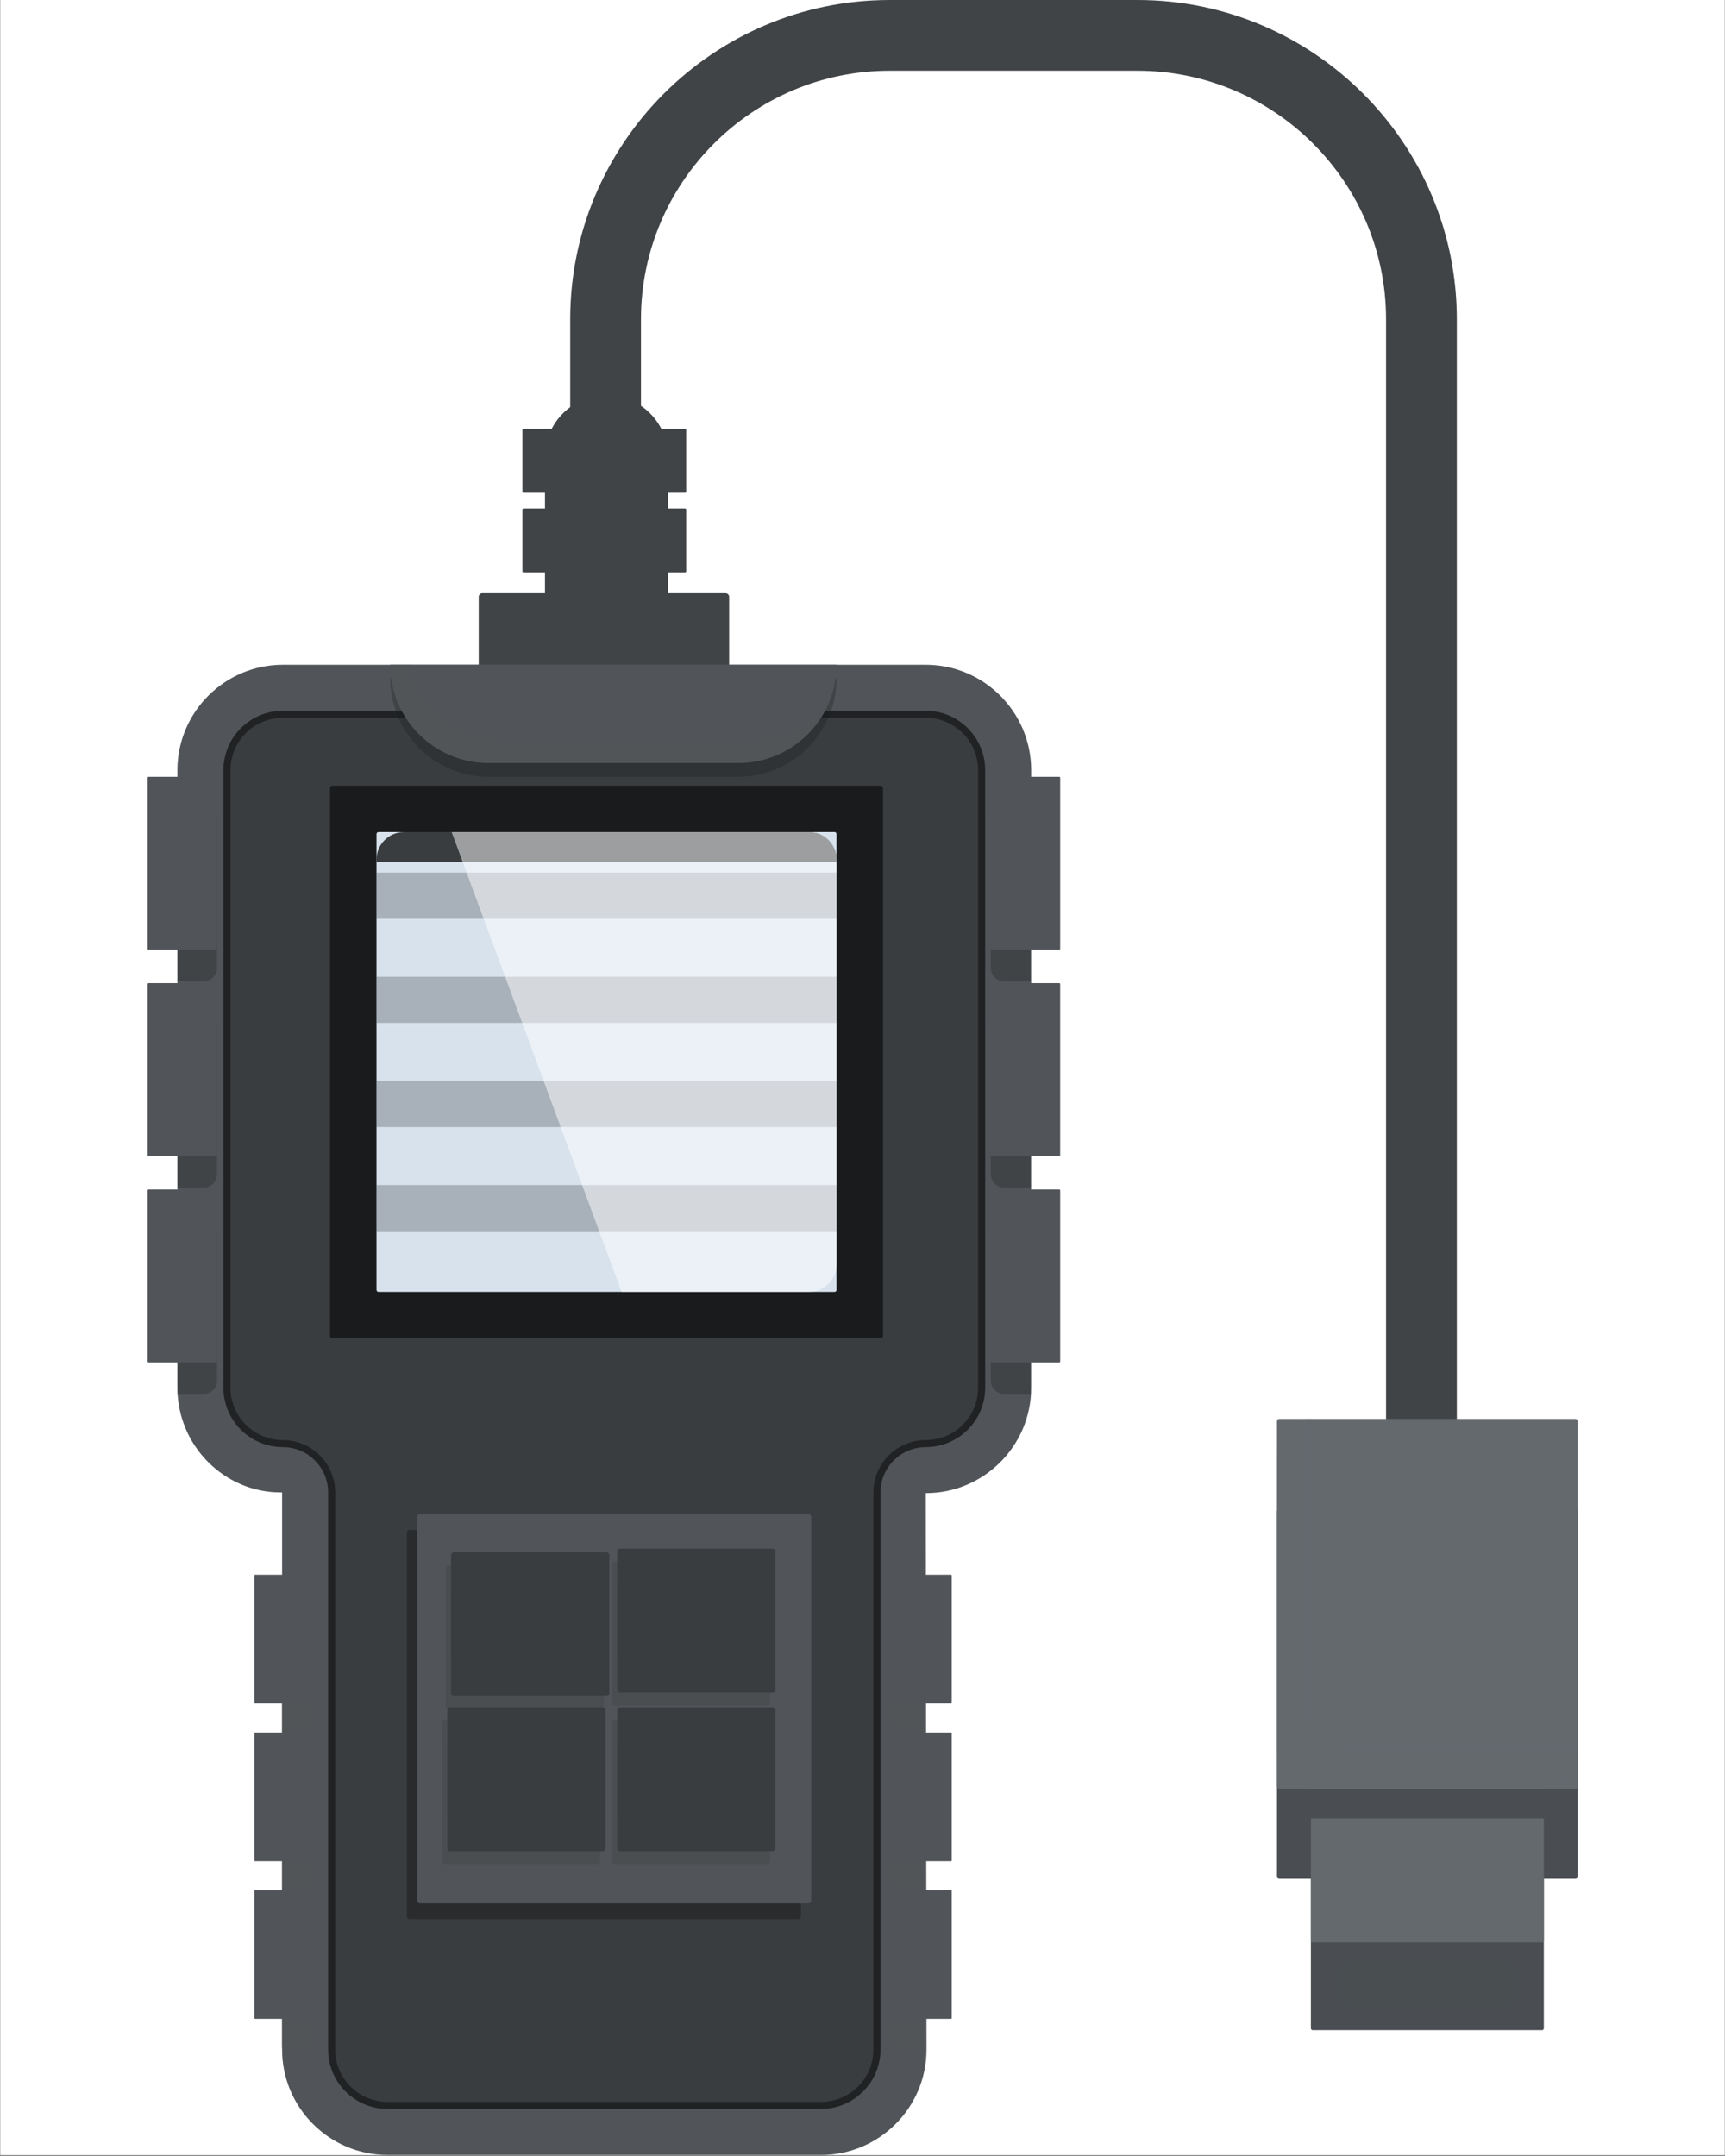 <?xml version="1.0" encoding="UTF-8"?> <svg xmlns="http://www.w3.org/2000/svg" xmlns:xlink="http://www.w3.org/1999/xlink" width="1080" zoomAndPan="magnify" viewBox="0 0 810 1012.5" height="1350" preserveAspectRatio="xMidYMid meet" version="1.0"><rect x="0" y="0" width="810" height="1012.5" fill="#808080" stroke="none"/><defs><filter x="0%" y="0%" width="100%" height="100%" id="cddaa4e88b"><feColorMatrix values="0 0 0 0 1 0 0 0 0 1 0 0 0 0 1 0 0 0 1 0" color-interpolation-filters="sRGB"></feColorMatrix></filter><clipPath id="b7332776ed"><path d="M 0.199 0 L 809.801 0 L 809.801 1012 L 0.199 1012 Z M 0.199 0 " clip-rule="nonzero"></path></clipPath><mask id="fb343b32b1"><g filter="url(#cddaa4e88b)"><rect x="-81" width="972" fill="#000000" y="-101.25" height="1215" fill-opacity="0.3"></rect></g></mask><clipPath id="ca770c5527"><rect x="0" width="402" y="0" height="678"></rect></clipPath><mask id="ce45c7cfe8"><g filter="url(#cddaa4e88b)"><rect x="-81" width="972" fill="#000000" y="-101.25" height="1215" fill-opacity="0.3"></rect></g></mask><clipPath id="d254593182"><path d="M 1 1 L 303 1 L 303 648.352 L 1 648.352 Z M 1 1 " clip-rule="nonzero"></path></clipPath><clipPath id="0a42c86a8b"><path d="M 314 319 L 351.613 319 L 351.613 341 L 314 341 Z M 314 319 " clip-rule="nonzero"></path></clipPath><clipPath id="6e30907e6e"><rect x="0" width="352" y="0" height="649"></rect></clipPath></defs><g clip-path="url(#b7332776ed)"><path fill="#ffffff" d="M 0.199 0 L 809.801 0 L 809.801 1012 L 0.199 1012 Z M 0.199 0 " fill-opacity="1" fill-rule="nonzero"></path><path fill="#ffffff" d="M 0.199 0 L 809.801 0 L 809.801 1012 L 0.199 1012 Z M 0.199 0 " fill-opacity="1" fill-rule="nonzero"></path></g><path fill="#414447" d="M 684.082 823.695 L 650.848 823.695 L 650.848 149.973 C 650.848 85.598 598.465 33.227 534.07 33.227 L 417.75 33.227 C 353.355 33.227 300.98 85.598 300.98 149.973 L 300.98 193.711 L 267.75 193.711 L 267.75 149.973 C 267.75 67.281 335.035 0 417.75 0 L 534.07 0 C 616.785 0 684.082 67.281 684.082 149.973 Z M 684.082 823.695 " fill-opacity="1" fill-rule="nonzero"></path><path fill="#414447" d="M 340.691 357.602 L 226.488 357.602 C 225.551 357.602 224.793 356.844 224.793 355.906 L 224.793 280.301 C 224.793 279.363 225.551 278.605 226.488 278.605 L 340.691 278.605 C 341.629 278.605 342.387 279.363 342.387 280.301 L 342.387 355.91 C 342.387 356.844 341.629 357.602 340.691 357.602 Z M 340.691 357.602 " fill-opacity="1" fill-rule="nonzero"></path><path fill="#414447" d="M 313.699 302.035 L 255.902 302.035 L 255.902 214.523 C 255.902 198.566 268.84 185.633 284.801 185.633 C 300.762 185.633 313.699 198.566 313.699 214.523 Z M 313.699 302.035 " fill-opacity="1" fill-rule="nonzero"></path><path fill="#515559" d="M 181.98 1012 C 154.684 1012 132.477 989.797 132.477 962.504 L 132.477 700.852 C 132.266 700.852 132.066 700.859 131.855 700.859 C 105.184 700.859 83.316 678.793 83.316 651.711 L 83.316 361.676 C 83.316 334.391 105.527 312.188 132.82 312.188 L 434.699 312.188 C 461.992 312.188 484.211 334.391 484.211 361.676 L 484.211 651.711 C 484.211 679 461.992 701.199 434.699 701.199 L 435.055 962.504 C 435.055 989.797 412.84 1012 385.543 1012 Z M 181.98 1012 " fill-opacity="1" fill-rule="nonzero"></path><g mask="url(#fb343b32b1)"><g transform="matrix(1, 0, 0, 1, 82, 334)"><g clip-path="url(#ca770c5527)"><path fill="#515559" d="M 308.191 667.387 L 104.629 667.387 C 77.332 667.387 55.125 645.184 55.125 617.887 L 55.125 356.238 C 54.918 356.238 54.715 356.246 54.5 356.246 C 27.832 356.246 5.965 334.176 5.965 307.098 L 5.965 17.062 C 5.965 12.016 6.945 7.238 8.359 2.645 C 3.992 10.016 1.316 18.508 1.316 27.676 L 1.316 317.711 C 1.316 344.793 23.184 366.859 49.855 366.859 C 50.066 366.859 50.266 366.852 50.477 366.852 L 50.477 628.504 C 50.477 655.797 72.688 678 99.98 678 L 303.543 678 C 325.789 678 344.438 663.156 350.66 642.922 C 342.031 657.492 326.316 667.387 308.191 667.387 Z M 308.191 667.387 " fill-opacity="1" fill-rule="nonzero"></path><path fill="#515559" d="M 357.348 356.586 L 357.363 366.727 C 377.52 364.805 394.043 350.902 399.816 332.125 C 391.188 346.688 375.473 356.586 357.348 356.586 Z M 357.348 356.586 " fill-opacity="1" fill-rule="nonzero"></path></g></g></g><path fill="#000000" d="M 181.98 990.406 C 166.594 990.406 154.078 977.891 154.078 962.504 L 154.078 700.852 C 154.078 689.137 144.543 679.609 132.816 679.609 C 117.434 679.609 104.914 667.09 104.914 651.711 L 104.914 361.676 C 104.914 346.297 117.434 333.781 132.816 333.781 L 434.699 333.781 C 450.078 333.781 462.609 346.297 462.609 361.676 L 462.609 651.711 C 462.609 667.09 450.082 679.609 434.699 679.609 C 422.98 679.609 413.453 689.137 413.453 700.852 L 413.453 962.504 C 413.453 977.891 400.926 990.406 385.539 990.406 Z M 181.98 990.406 " fill-opacity="0.6" fill-rule="nonzero"></path><path fill="#3a3d40" d="M 434.703 337.105 L 132.82 337.105 C 119.246 337.105 108.242 348.105 108.242 361.676 L 108.242 651.707 C 108.242 665.281 119.246 676.277 132.82 676.277 C 146.395 676.277 157.398 687.277 157.398 700.852 L 157.398 962.504 C 157.398 976.07 168.402 987.074 181.977 987.074 L 385.539 987.074 C 399.117 987.074 410.117 976.07 410.117 962.504 L 410.117 700.855 C 410.117 687.281 421.125 676.277 434.703 676.277 C 448.273 676.277 459.281 665.281 459.281 651.707 L 459.281 361.676 C 459.285 348.105 448.277 337.105 434.703 337.105 Z M 434.703 337.105 " fill-opacity="1" fill-rule="nonzero"></path><g mask="url(#ce45c7cfe8)"><g transform="matrix(1, 0, 0, 1, 107, 339)"><g clip-path="url(#6e30907e6e)"><g clip-path="url(#d254593182)"><path fill="#3a3d40" d="M 289.395 633.543 L 85.828 633.543 C 72.25 633.543 61.246 622.543 61.246 608.969 L 61.246 347.316 C 61.246 333.75 50.246 322.746 36.668 322.746 C 23.094 322.746 12.09 311.746 12.09 298.176 L 12.09 8.141 C 12.09 5.93 12.477 3.824 13.023 1.789 C 5.98 6.109 1.242 13.809 1.242 22.676 L 1.242 312.707 C 1.242 326.281 12.246 337.277 25.82 337.277 C 39.395 337.277 50.398 348.277 50.398 361.848 L 50.398 623.504 C 50.398 637.07 61.402 648.074 74.977 648.074 L 278.539 648.074 C 289.906 648.074 299.371 640.324 302.188 629.852 C 298.453 632.148 294.102 633.543 289.395 633.543 Z M 289.395 633.543 " fill-opacity="1" fill-rule="nonzero"></path></g><g clip-path="url(#0a42c86a8b)"><path fill="#3a3d40" d="M 338.551 322.746 C 327.188 322.746 317.723 330.492 314.902 340.965 C 318.641 338.672 322.992 337.277 327.699 337.277 L 327.703 337.277 C 339.062 337.277 348.531 329.531 351.348 319.059 C 347.609 321.355 343.258 322.746 338.551 322.746 Z M 338.551 322.746 " fill-opacity="1" fill-rule="nonzero"></path></g></g></g></g><path fill="#191b1c" d="M 413.496 628.52 L 156.105 628.52 C 155.484 628.52 154.977 628.012 154.977 627.391 L 154.977 370.074 C 154.977 369.453 155.484 368.945 156.105 368.945 L 413.492 368.945 C 414.117 368.945 414.621 369.453 414.621 370.074 L 414.621 627.387 C 414.625 628.012 414.117 628.52 413.496 628.52 Z M 413.496 628.52 " fill-opacity="1" fill-rule="nonzero"></path><path fill="#d7e2ed" d="M 391.875 606.715 L 177.727 606.715 C 177.207 606.715 176.789 606.297 176.789 605.777 L 176.789 391.688 C 176.789 391.168 177.207 390.75 177.727 390.75 L 391.875 390.75 C 392.395 390.75 392.812 391.168 392.812 391.688 L 392.812 605.777 C 392.812 606.297 392.395 606.715 391.875 606.715 Z M 391.875 606.715 " fill-opacity="1" fill-rule="nonzero"></path><path fill="#3a3d40" d="M 176.789 409.785 L 392.812 409.785 L 392.812 431.473 L 176.789 431.473 Z M 176.789 409.785 " fill-opacity="0.3" fill-rule="nonzero"></path><path fill="#3a3d40" d="M 176.789 458.699 L 392.812 458.699 L 392.812 480.391 L 176.789 480.391 Z M 176.789 458.699 " fill-opacity="0.3" fill-rule="nonzero"></path><path fill="#3a3d40" d="M 176.789 507.613 L 392.812 507.613 L 392.812 529.305 L 176.789 529.305 Z M 176.789 507.613 " fill-opacity="0.3" fill-rule="nonzero"></path><path fill="#3a3d40" d="M 176.789 556.531 L 392.812 556.531 L 392.812 578.223 L 176.789 578.223 Z M 176.789 556.531 " fill-opacity="0.3" fill-rule="nonzero"></path><path fill="#3a3d40" d="M 379.852 390.75 L 189.754 390.75 C 182.594 390.75 176.789 396.551 176.789 403.711 L 176.789 404.711 L 392.812 404.711 L 392.812 403.711 C 392.812 396.551 387.012 390.75 379.852 390.75 Z M 379.852 390.75 " fill-opacity="1" fill-rule="nonzero"></path><path fill="#ffffff" d="M 392.812 593.758 L 392.812 403.707 C 392.812 396.551 387.012 390.746 379.855 390.746 L 212.07 390.746 L 291.895 606.715 L 379.855 606.715 C 387.012 606.715 392.812 600.914 392.812 593.758 Z M 392.812 593.758 " fill-opacity="0.5" fill-rule="nonzero"></path><path fill="#191b1c" d="M 95.777 379.559 L 83.316 379.559 L 83.316 460.781 L 95.777 460.781 C 99.156 460.781 101.895 458.039 101.895 454.664 L 101.895 385.676 C 101.895 382.297 99.156 379.559 95.777 379.559 Z M 95.777 379.559 " fill-opacity="0.3" fill-rule="nonzero"></path><path fill="#515559" d="M 101.449 446.012 L 69.797 446.012 C 69.551 446.012 69.352 445.812 69.352 445.566 L 69.352 365.238 C 69.352 364.992 69.551 364.793 69.797 364.793 L 101.449 364.793 C 101.695 364.793 101.895 364.992 101.895 365.238 L 101.895 445.566 C 101.895 445.812 101.695 446.012 101.449 446.012 Z M 101.449 446.012 " fill-opacity="1" fill-rule="nonzero"></path><path fill="#191b1c" d="M 95.777 476.469 L 83.316 476.469 L 83.316 557.684 L 95.777 557.684 C 99.156 557.684 101.895 554.949 101.895 551.57 L 101.895 482.582 C 101.895 479.203 99.156 476.469 95.777 476.469 Z M 95.777 476.469 " fill-opacity="0.3" fill-rule="nonzero"></path><path fill="#515559" d="M 101.449 542.922 L 69.797 542.922 C 69.551 542.922 69.352 542.723 69.352 542.477 L 69.352 462.145 C 69.352 461.898 69.551 461.703 69.797 461.703 L 101.449 461.703 C 101.695 461.703 101.895 461.898 101.895 462.145 L 101.895 542.477 C 101.895 542.719 101.695 542.922 101.449 542.922 Z M 101.449 542.922 " fill-opacity="1" fill-rule="nonzero"></path><path fill="#191b1c" d="M 95.777 573.375 L 83.316 573.375 L 83.316 654.59 L 95.777 654.59 C 99.156 654.59 101.895 651.852 101.895 648.477 L 101.895 579.488 C 101.895 576.113 99.156 573.375 95.777 573.375 Z M 95.777 573.375 " fill-opacity="0.3" fill-rule="nonzero"></path><path fill="#515559" d="M 101.449 639.824 L 69.797 639.824 C 69.551 639.824 69.352 639.625 69.352 639.383 L 69.352 559.051 C 69.352 558.805 69.551 558.609 69.797 558.609 L 101.449 558.609 C 101.695 558.609 101.895 558.805 101.895 559.051 L 101.895 639.383 C 101.895 639.625 101.695 639.824 101.449 639.824 Z M 101.449 639.824 " fill-opacity="1" fill-rule="nonzero"></path><path fill="#191b1c" d="M 471.402 379.559 L 483.863 379.559 L 483.863 460.781 L 471.402 460.781 C 468.023 460.781 465.285 458.039 465.285 454.664 L 465.285 385.676 C 465.285 382.297 468.023 379.559 471.402 379.559 Z M 471.402 379.559 " fill-opacity="0.3" fill-rule="nonzero"></path><path fill="#515559" d="M 465.727 446.012 L 497.383 446.012 C 497.629 446.012 497.828 445.812 497.828 445.566 L 497.828 365.238 C 497.828 364.992 497.629 364.793 497.383 364.793 L 465.727 364.793 C 465.48 364.793 465.285 364.992 465.285 365.238 L 465.285 445.566 C 465.285 445.812 465.48 446.012 465.727 446.012 Z M 465.727 446.012 " fill-opacity="1" fill-rule="nonzero"></path><path fill="#191b1c" d="M 471.402 476.469 L 483.863 476.469 L 483.863 557.684 L 471.402 557.684 C 468.023 557.684 465.285 554.949 465.285 551.57 L 465.285 482.582 C 465.285 479.203 468.023 476.469 471.402 476.469 Z M 471.402 476.469 " fill-opacity="0.3" fill-rule="nonzero"></path><path fill="#515559" d="M 465.727 542.922 L 497.383 542.922 C 497.629 542.922 497.824 542.723 497.824 542.477 L 497.824 462.145 C 497.824 461.898 497.629 461.703 497.383 461.703 L 465.727 461.703 C 465.48 461.703 465.281 461.898 465.281 462.145 L 465.281 542.477 C 465.285 542.719 465.48 542.922 465.727 542.922 Z M 465.727 542.922 " fill-opacity="1" fill-rule="nonzero"></path><path fill="#191b1c" d="M 471.402 573.375 L 483.863 573.375 L 483.863 654.59 L 471.402 654.59 C 468.023 654.59 465.285 651.852 465.285 648.477 L 465.285 579.488 C 465.285 576.113 468.023 573.375 471.402 573.375 Z M 471.402 573.375 " fill-opacity="0.3" fill-rule="nonzero"></path><path fill="#515559" d="M 465.727 639.824 L 497.383 639.824 C 497.629 639.824 497.828 639.625 497.828 639.383 L 497.828 559.051 C 497.828 558.805 497.629 558.609 497.383 558.609 L 465.727 558.609 C 465.48 558.609 465.285 558.805 465.285 559.051 L 465.285 639.383 C 465.285 639.625 465.48 639.824 465.727 639.824 Z M 465.727 639.824 " fill-opacity="1" fill-rule="nonzero"></path><path fill="#515559" d="M 144.707 753.113 L 132.25 753.113 L 132.25 813.57 L 144.707 813.57 C 146.953 813.57 148.781 811.188 148.781 808.25 L 148.781 758.434 C 148.777 755.496 146.953 753.113 144.707 753.113 Z M 144.707 753.113 " fill-opacity="0.3" fill-rule="nonzero"></path><path fill="#515559" d="M 148.441 799.953 L 119.781 799.953 C 119.594 799.953 119.445 799.805 119.445 799.617 L 119.445 739.844 C 119.445 739.656 119.594 739.504 119.781 739.504 L 148.441 739.504 C 148.629 739.504 148.781 739.656 148.781 739.844 L 148.781 799.617 C 148.777 799.801 148.625 799.953 148.441 799.953 Z M 148.441 799.953 " fill-opacity="1" fill-rule="nonzero"></path><path fill="#515559" d="M 144.707 827.184 L 132.25 827.184 L 132.25 887.633 L 144.707 887.633 C 146.953 887.633 148.781 885.25 148.781 882.312 L 148.781 832.5 C 148.777 829.559 146.953 827.184 144.707 827.184 Z M 144.707 827.184 " fill-opacity="0.3" fill-rule="nonzero"></path><path fill="#515559" d="M 148.441 874.016 L 119.781 874.016 C 119.594 874.016 119.445 873.867 119.445 873.68 L 119.445 813.906 C 119.445 813.719 119.594 813.566 119.781 813.566 L 148.441 813.566 C 148.629 813.566 148.781 813.719 148.781 813.906 L 148.781 873.68 C 148.777 873.867 148.625 874.016 148.441 874.016 Z M 148.441 874.016 " fill-opacity="1" fill-rule="nonzero"></path><path fill="#515559" d="M 144.707 901.246 L 132.25 901.246 L 132.25 961.695 L 144.707 961.695 C 146.953 961.695 148.781 959.312 148.781 956.375 L 148.781 906.562 C 148.777 903.625 146.953 901.246 144.707 901.246 Z M 144.707 901.246 " fill-opacity="0.3" fill-rule="nonzero"></path><path fill="#515559" d="M 148.441 948.082 L 119.781 948.082 C 119.594 948.082 119.445 947.93 119.445 947.746 L 119.445 887.969 C 119.445 887.781 119.594 887.633 119.781 887.633 L 148.441 887.633 C 148.629 887.633 148.781 887.781 148.781 887.969 L 148.781 947.746 C 148.777 947.93 148.625 948.082 148.441 948.082 Z M 148.441 948.082 " fill-opacity="1" fill-rule="nonzero"></path><path fill="#515559" d="M 421.645 753.113 L 434.102 753.113 L 434.102 813.57 L 421.645 813.57 C 419.395 813.57 417.57 811.188 417.57 808.25 L 417.57 758.434 C 417.57 755.496 419.395 753.113 421.645 753.113 Z M 421.645 753.113 " fill-opacity="0.3" fill-rule="nonzero"></path><path fill="#515559" d="M 417.91 799.953 L 446.566 799.953 C 446.754 799.953 446.906 799.805 446.906 799.617 L 446.906 739.844 C 446.906 739.656 446.754 739.504 446.566 739.504 L 417.91 739.504 C 417.723 739.504 417.57 739.656 417.57 739.844 L 417.57 799.617 C 417.57 799.801 417.723 799.953 417.91 799.953 Z M 417.91 799.953 " fill-opacity="1" fill-rule="nonzero"></path><path fill="#515559" d="M 421.645 827.184 L 434.102 827.184 L 434.102 887.633 L 421.645 887.633 C 419.395 887.633 417.57 885.25 417.57 882.312 L 417.57 832.5 C 417.57 829.559 419.395 827.184 421.645 827.184 Z M 421.645 827.184 " fill-opacity="0.3" fill-rule="nonzero"></path><path fill="#515559" d="M 417.91 874.016 L 446.566 874.016 C 446.754 874.016 446.906 873.867 446.906 873.68 L 446.906 813.906 C 446.906 813.719 446.754 813.566 446.566 813.566 L 417.91 813.566 C 417.723 813.566 417.57 813.719 417.57 813.906 L 417.57 873.68 C 417.57 873.867 417.723 874.016 417.91 874.016 Z M 417.91 874.016 " fill-opacity="1" fill-rule="nonzero"></path><path fill="#515559" d="M 421.645 901.246 L 434.102 901.246 L 434.102 961.695 L 421.645 961.695 C 419.395 961.695 417.57 959.312 417.57 956.375 L 417.57 906.562 C 417.57 903.625 419.395 901.246 421.645 901.246 Z M 421.645 901.246 " fill-opacity="0.3" fill-rule="nonzero"></path><path fill="#515559" d="M 417.91 948.082 L 446.566 948.082 C 446.754 948.082 446.906 947.93 446.906 947.746 L 446.906 887.969 C 446.906 887.781 446.754 887.633 446.566 887.633 L 417.91 887.633 C 417.723 887.633 417.57 887.781 417.57 887.969 L 417.57 947.746 C 417.57 947.93 417.723 948.082 417.91 948.082 Z M 417.91 948.082 " fill-opacity="1" fill-rule="nonzero"></path><path fill="#000000" d="M 374.738 901.246 L 192.383 901.246 C 191.641 901.246 191.043 900.645 191.043 899.906 L 191.043 719.844 C 191.043 719.102 191.641 718.504 192.383 718.504 L 374.738 718.504 C 375.477 718.504 376.074 719.102 376.074 719.844 L 376.074 899.906 C 376.074 900.645 375.473 901.246 374.738 901.246 Z M 374.738 901.246 " fill-opacity="0.3" fill-rule="nonzero"></path><path fill="#515559" d="M 379.59 893.863 L 197.234 893.863 C 196.492 893.863 195.895 893.266 195.895 892.527 L 195.895 712.461 C 195.895 711.723 196.492 711.125 197.234 711.125 L 379.59 711.125 C 380.328 711.125 380.926 711.723 380.926 712.461 L 380.926 892.527 C 380.926 893.262 380.328 893.863 379.59 893.863 Z M 379.59 893.863 " fill-opacity="1" fill-rule="nonzero"></path><path fill="#3a3d40" d="M 282.227 802.613 L 210.578 802.613 C 209.844 802.613 209.25 802.02 209.25 801.285 L 209.25 736.367 C 209.25 735.633 209.844 735.039 210.578 735.039 L 282.227 735.039 C 282.961 735.039 283.559 735.633 283.559 736.367 L 283.559 801.281 C 283.559 802.016 282.961 802.613 282.227 802.613 Z M 282.227 802.613 " fill-opacity="0.3" fill-rule="nonzero"></path><path fill="#3a3d40" d="M 284.773 796.574 L 213.117 796.574 C 212.383 796.574 211.789 795.977 211.789 795.242 L 211.789 730.328 C 211.789 729.598 212.383 729 213.117 729 L 284.773 729 C 285.504 729 286.102 729.594 286.102 730.328 L 286.102 795.246 C 286.102 795.98 285.504 796.574 284.773 796.574 Z M 284.773 796.574 " fill-opacity="1" fill-rule="nonzero"></path><path fill="#3a3d40" d="M 271.746 791.016 L 234.09 791.016 C 223.965 791.016 215.762 782.812 215.762 772.695 L 215.762 741.766 C 215.762 739.004 216.469 736.445 217.566 734.094 C 214.039 737.434 211.789 742.09 211.789 747.328 L 211.789 778.254 C 211.789 788.371 219.996 796.574 230.113 796.574 L 267.773 796.574 C 275.129 796.574 281.379 792.176 284.293 785.926 C 281.012 789.035 276.629 791.016 271.746 791.016 Z M 271.746 791.016 " fill-opacity="0.3" fill-rule="nonzero"></path><path fill="#3a3d40" d="M 280.492 875.332 L 208.84 875.332 C 208.105 875.332 207.508 874.738 207.508 874 L 207.508 809.086 C 207.508 808.352 208.105 807.758 208.84 807.758 L 280.492 807.758 C 281.227 807.758 281.824 808.352 281.824 809.086 L 281.824 874 C 281.824 874.734 281.227 875.332 280.492 875.332 Z M 280.492 875.332 " fill-opacity="0.3" fill-rule="nonzero"></path><path fill="#3a3d40" d="M 283.035 869.293 L 211.383 869.293 C 210.648 869.293 210.051 868.699 210.051 867.965 L 210.051 803.051 C 210.051 802.316 210.648 801.723 211.383 801.723 L 283.035 801.723 C 283.77 801.723 284.363 802.316 284.363 803.051 L 284.363 867.965 C 284.363 868.699 283.77 869.293 283.035 869.293 Z M 283.035 869.293 " fill-opacity="1" fill-rule="nonzero"></path><path fill="#3a3d40" d="M 270.012 863.734 L 232.352 863.734 C 222.234 863.734 214.027 855.527 214.027 845.41 L 214.027 814.484 C 214.027 811.719 214.734 809.16 215.832 806.812 C 212.309 810.148 210.051 814.805 210.051 820.043 L 210.051 850.969 C 210.051 861.09 218.258 869.293 228.383 869.293 L 266.039 869.293 C 273.395 869.293 279.645 864.895 282.562 858.645 C 279.273 861.754 274.895 863.734 270.012 863.734 Z M 270.012 863.734 " fill-opacity="0.3" fill-rule="nonzero"></path><path fill="#3a3d40" d="M 360.266 800.875 L 288.613 800.875 C 287.879 800.875 287.285 800.281 287.285 799.547 L 287.285 734.629 C 287.285 733.895 287.879 733.301 288.613 733.301 L 360.266 733.301 C 361 733.301 361.594 733.895 361.594 734.629 L 361.594 799.547 C 361.594 800.281 361 800.875 360.266 800.875 Z M 360.266 800.875 " fill-opacity="0.3" fill-rule="nonzero"></path><path fill="#3a3d40" d="M 362.809 794.84 L 291.156 794.84 C 290.422 794.84 289.828 794.242 289.828 793.508 L 289.828 728.594 C 289.828 727.863 290.422 727.266 291.156 727.266 L 362.809 727.266 C 363.543 727.266 364.141 727.859 364.141 728.594 L 364.141 793.508 C 364.141 794.246 363.543 794.84 362.809 794.84 Z M 362.809 794.84 " fill-opacity="1" fill-rule="nonzero"></path><path fill="#3a3d40" d="M 349.781 789.277 L 312.129 789.277 C 302.004 789.277 293.797 781.074 293.797 770.957 L 293.797 740.027 C 293.797 737.262 294.508 734.703 295.602 732.355 C 292.078 735.691 289.828 740.348 289.828 745.586 L 289.828 776.512 C 289.828 786.633 298.031 794.84 308.152 794.84 L 345.809 794.84 C 353.164 794.84 359.414 790.441 362.332 784.188 C 359.047 787.297 354.668 789.277 349.781 789.277 Z M 349.781 789.277 " fill-opacity="0.3" fill-rule="nonzero"></path><path fill="#3a3d40" d="M 360.266 875.332 L 288.613 875.332 C 287.879 875.332 287.285 874.738 287.285 874 L 287.285 809.086 C 287.285 808.352 287.879 807.758 288.613 807.758 L 360.266 807.758 C 361 807.758 361.594 808.352 361.594 809.086 L 361.594 874 C 361.594 874.734 361 875.332 360.266 875.332 Z M 360.266 875.332 " fill-opacity="0.3" fill-rule="nonzero"></path><path fill="#3a3d40" d="M 362.809 869.293 L 291.156 869.293 C 290.422 869.293 289.828 868.699 289.828 867.965 L 289.828 803.051 C 289.828 802.316 290.422 801.719 291.156 801.719 L 362.809 801.719 C 363.543 801.719 364.141 802.312 364.141 803.051 L 364.141 867.965 C 364.141 868.699 363.543 869.293 362.809 869.293 Z M 362.809 869.293 " fill-opacity="1" fill-rule="nonzero"></path><path fill="#3a3d40" d="M 349.781 863.734 L 312.129 863.734 C 302.004 863.734 293.797 855.527 293.797 845.41 L 293.797 814.484 C 293.797 811.719 294.508 809.16 295.602 806.812 C 292.078 810.148 289.828 814.805 289.828 820.043 L 289.828 850.969 C 289.828 861.09 298.031 869.293 308.152 869.293 L 345.809 869.293 C 353.164 869.293 359.414 864.895 362.332 858.645 C 359.047 861.754 354.668 863.734 349.781 863.734 Z M 349.781 863.734 " fill-opacity="0.3" fill-rule="nonzero"></path><path fill="#191b1c" d="M 346.656 364.793 L 229.406 364.793 C 203.914 364.793 183.25 344.133 183.25 318.648 L 392.812 318.648 C 392.812 344.133 372.148 364.793 346.656 364.793 Z M 346.656 364.793 " fill-opacity="0.3" fill-rule="nonzero"></path><path fill="#515559" d="M 346.656 358.332 L 229.406 358.332 C 203.914 358.332 183.25 337.672 183.25 312.188 L 392.812 312.188 C 392.812 337.672 372.148 358.332 346.656 358.332 Z M 346.656 358.332 " fill-opacity="1" fill-rule="nonzero"></path><path fill="#515559" d="M 354.273 346.566 L 237.023 346.566 C 215.629 346.566 197.801 331.938 192.574 312.188 L 183.254 312.188 C 183.254 337.672 203.918 358.332 229.41 358.332 L 346.66 358.332 C 365.609 358.332 381.855 346.895 388.961 330.566 C 380.496 340.289 368.176 346.566 354.273 346.566 Z M 354.273 346.566 " fill-opacity="0.3" fill-rule="nonzero"></path><path fill="#414447" d="M 321.715 231.43 L 245.809 231.43 C 245.535 231.43 245.309 231.203 245.309 230.926 L 245.309 201.934 C 245.309 201.656 245.535 201.434 245.809 201.434 L 321.719 201.434 C 321.996 201.434 322.219 201.656 322.219 201.934 L 322.219 230.926 C 322.219 231.203 321.996 231.43 321.715 231.43 Z M 321.715 231.43 " fill-opacity="1" fill-rule="nonzero"></path><path fill="#414447" d="M 321.715 268.809 L 245.809 268.809 C 245.535 268.809 245.309 268.586 245.309 268.309 L 245.309 239.316 C 245.309 239.039 245.535 238.812 245.809 238.812 L 321.719 238.812 C 321.996 238.812 322.219 239.039 322.219 239.316 L 322.219 268.309 C 322.219 268.586 321.996 268.809 321.715 268.809 Z M 321.715 268.809 " fill-opacity="1" fill-rule="nonzero"></path><path fill="#4a4e52" d="M 739.734 882.301 L 600.746 882.301 C 600.121 882.301 599.617 881.797 599.617 881.172 L 599.617 709.688 C 599.617 709.066 600.121 708.559 600.746 708.559 L 739.734 708.559 C 740.355 708.559 740.863 709.066 740.863 709.688 L 740.863 881.172 C 740.863 881.797 740.355 882.301 739.734 882.301 Z M 739.734 882.301 " fill-opacity="1" fill-rule="nonzero"></path><path fill="#4a4e52" d="M 724.062 953.41 L 616.418 953.41 C 615.934 953.41 615.543 953.02 615.543 952.535 L 615.543 819.719 C 615.543 819.238 615.934 818.844 616.418 818.844 L 724.062 818.844 C 724.547 818.844 724.938 819.238 724.938 819.719 L 724.938 952.535 C 724.938 953.02 724.547 953.41 724.062 953.41 Z M 724.062 953.41 " fill-opacity="1" fill-rule="nonzero"></path><path fill="#64696e" d="M 724.363 912.172 L 616.117 912.172 C 615.801 912.172 615.543 911.914 615.543 911.598 L 615.543 854.496 C 615.543 854.176 615.801 853.918 616.117 853.918 L 724.363 853.918 C 724.68 853.918 724.938 854.176 724.938 854.496 L 724.938 911.594 C 724.938 911.914 724.68 912.172 724.363 912.172 Z M 724.363 912.172 " fill-opacity="1" fill-rule="nonzero"></path><path fill="#64696e" d="M 739.734 840.078 L 600.746 840.078 C 600.121 840.078 599.617 839.57 599.617 838.949 L 599.617 667.465 C 599.617 666.84 600.121 666.336 600.746 666.336 L 739.734 666.336 C 740.355 666.336 740.863 666.84 740.863 667.465 L 740.863 838.949 C 740.863 839.574 740.355 840.078 739.734 840.078 Z M 739.734 840.078 " fill-opacity="1" fill-rule="nonzero"></path><path fill="#64696e" d="M 631.121 820.961 C 622.516 820.961 615.539 813.988 615.539 805.387 L 615.539 666.336 L 615.195 666.336 C 606.594 666.336 599.617 673.309 599.617 681.91 L 599.617 824.504 C 599.617 833.105 606.594 840.078 615.195 840.078 L 725.289 840.078 C 733.891 840.078 740.867 833.102 740.867 824.504 L 740.867 820.961 Z M 631.121 820.961 " fill-opacity="0.3" fill-rule="nonzero"></path><path fill="#4a4e52" d="M 700.531 943.562 L 639.945 943.562 C 633.445 943.562 628.172 938.293 628.172 931.793 C 628.172 925.297 633.445 920.031 639.945 920.031 L 700.531 920.031 C 707.031 920.031 712.297 925.297 712.297 931.793 C 712.301 938.293 707.031 943.562 700.531 943.562 Z M 700.531 943.562 " fill-opacity="0.4" fill-rule="nonzero"></path></svg> 